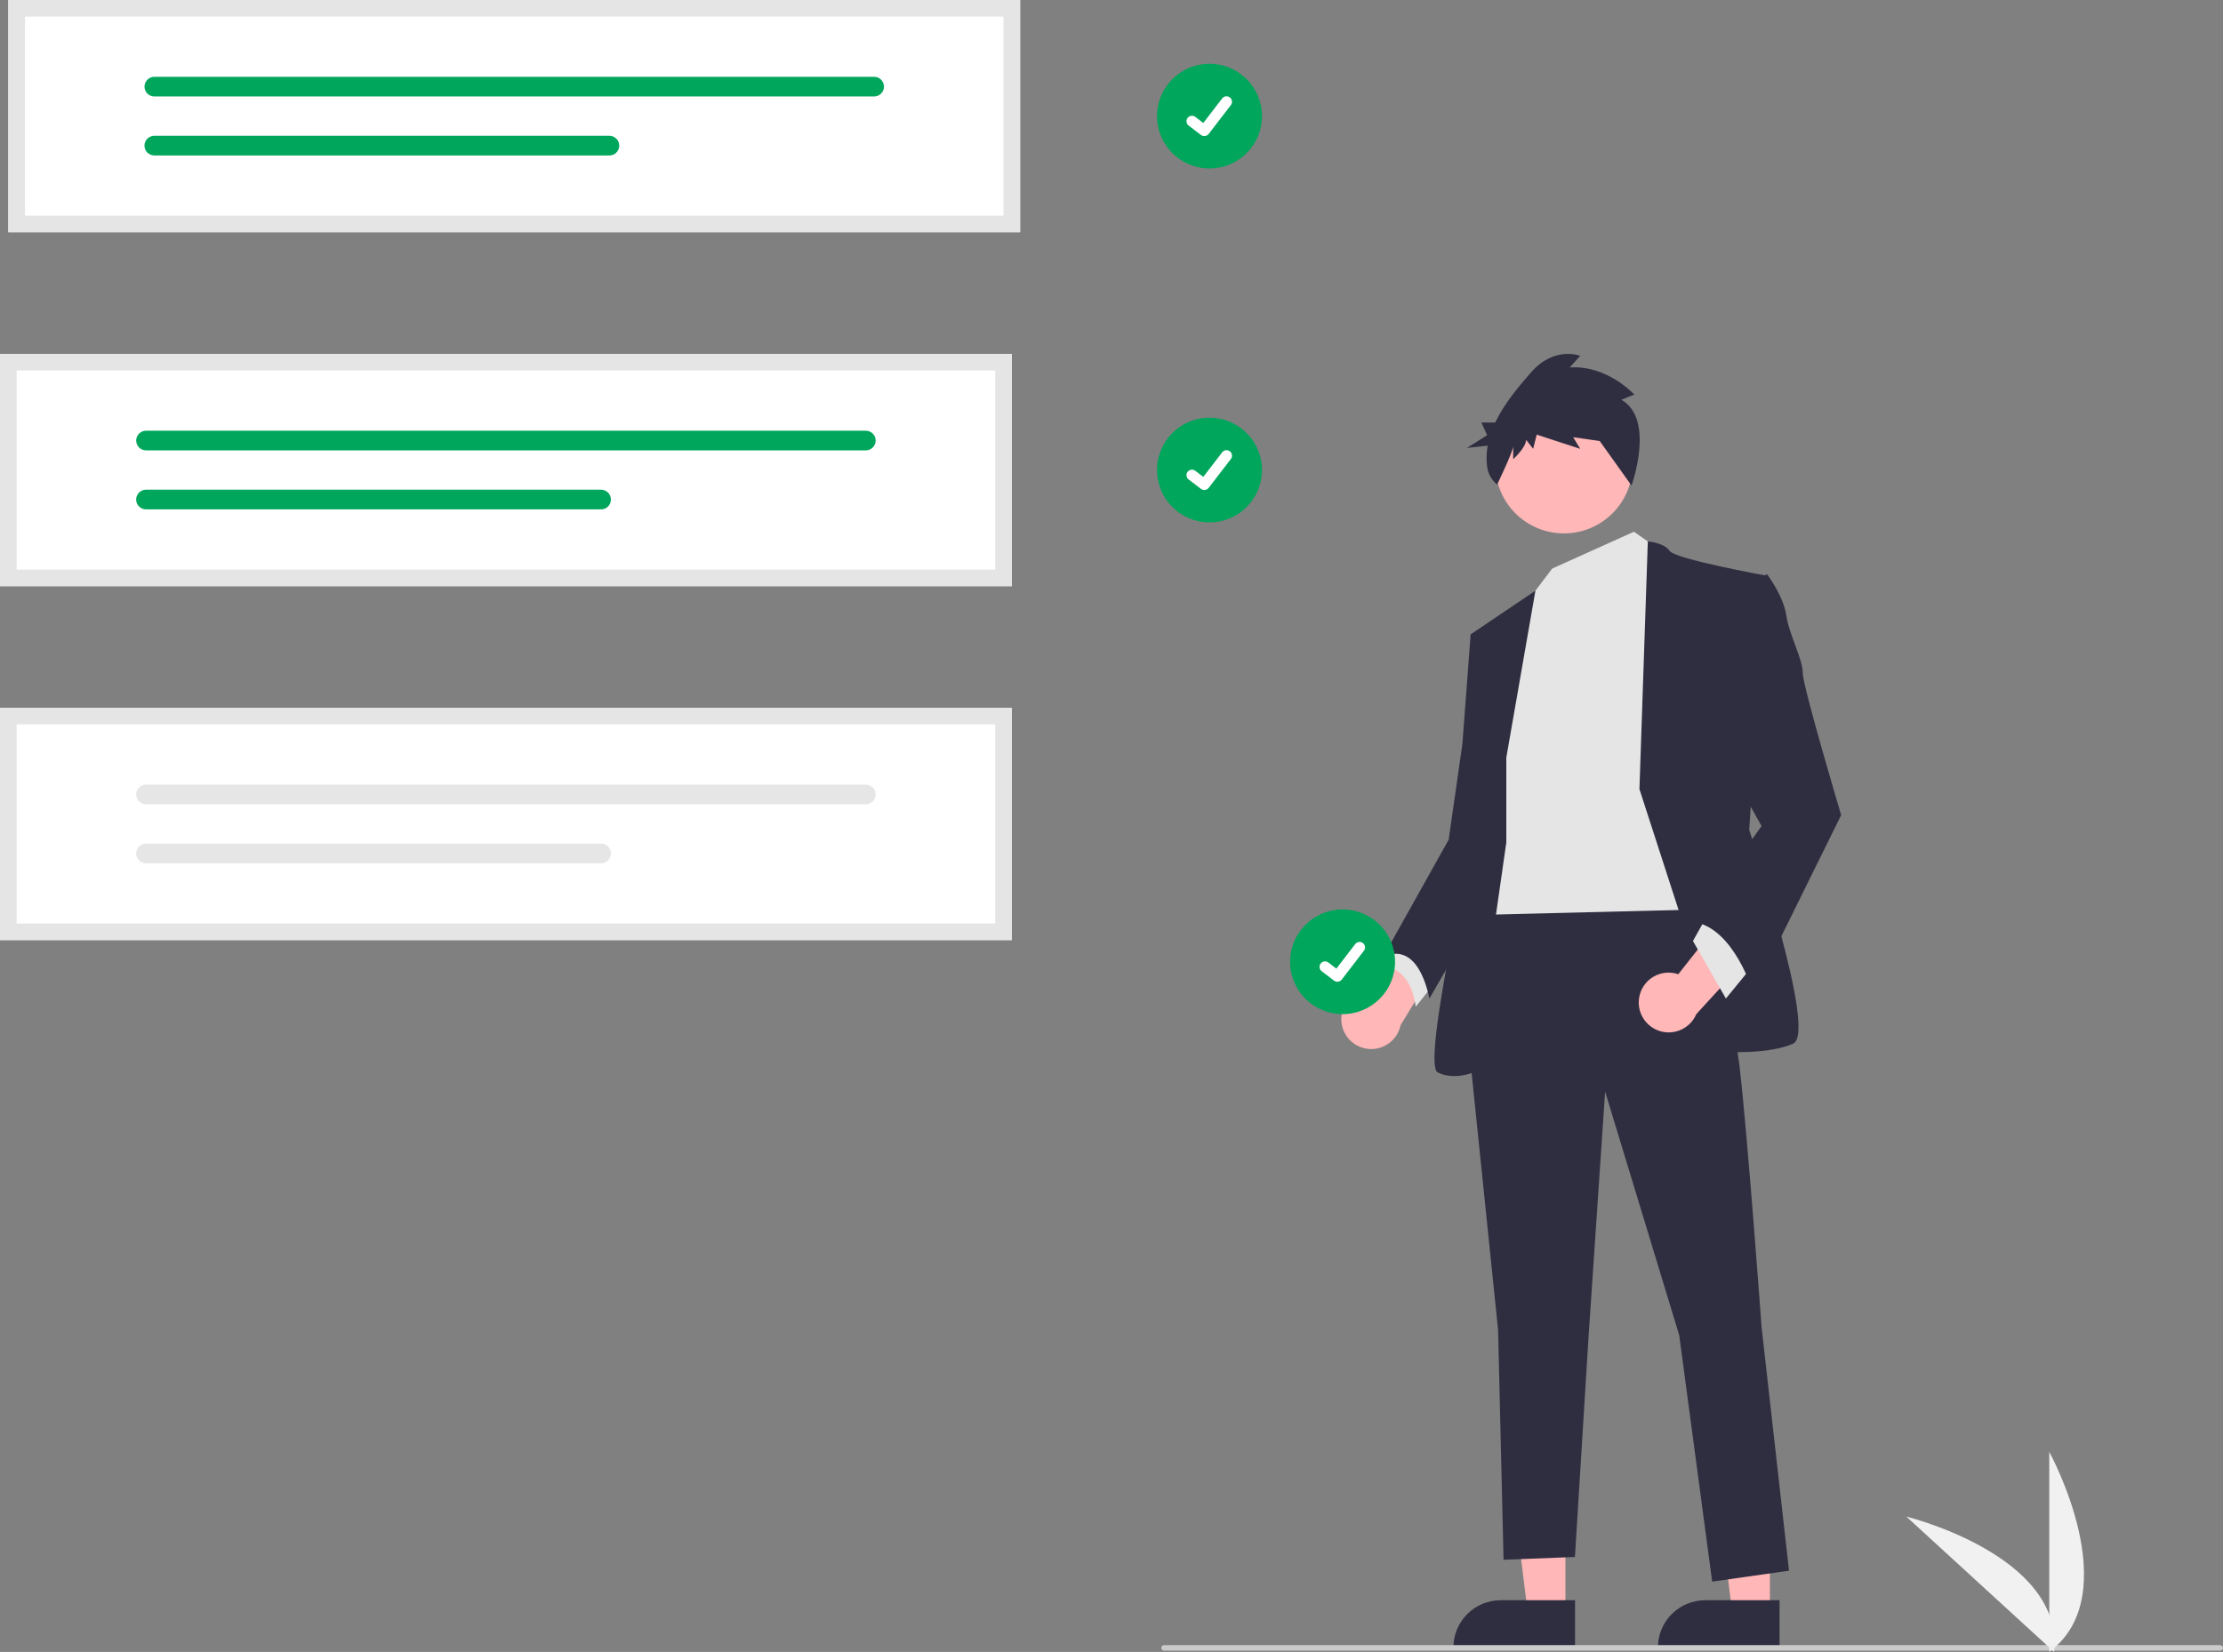 <svg width="183" height="136" viewBox="0 0 183 136" fill="none" xmlns="http://www.w3.org/2000/svg">
<rect x="0" y="0" width="183" height="136" fill="#808080" stroke="none"/>
<g clip-path="url(#clip0)">
<path d="M99.568 13.87C101.954 13.87 103.889 11.941 103.889 9.561C103.889 7.18 101.954 5.251 99.568 5.251C97.182 5.251 95.247 7.18 95.247 9.561C95.247 11.941 97.182 13.87 99.568 13.87Z" fill="#00A65C"/>
<path d="M99.139 11.205C99.042 11.205 98.948 11.174 98.87 11.115L98.865 11.112L97.85 10.337C97.802 10.301 97.763 10.256 97.733 10.205C97.704 10.154 97.684 10.097 97.677 10.039C97.669 9.98 97.673 9.92 97.688 9.863C97.704 9.806 97.73 9.753 97.766 9.706C97.802 9.659 97.847 9.619 97.898 9.59C97.95 9.56 98.006 9.541 98.065 9.533C98.124 9.526 98.183 9.529 98.241 9.545C98.298 9.56 98.352 9.586 98.399 9.622L99.056 10.126L100.611 8.103C100.647 8.056 100.692 8.017 100.743 7.987C100.794 7.958 100.851 7.938 100.91 7.931C100.968 7.923 101.028 7.927 101.085 7.942C101.142 7.957 101.196 7.984 101.243 8.02L101.243 8.02L101.233 8.033L101.243 8.02C101.338 8.092 101.4 8.2 101.416 8.318C101.432 8.436 101.4 8.556 101.327 8.651L99.499 11.029C99.456 11.083 99.402 11.128 99.34 11.158C99.278 11.189 99.209 11.204 99.14 11.204L99.139 11.205Z" fill="white"/>
<path d="M99.568 43.007C101.954 43.007 103.889 41.078 103.889 38.697C103.889 36.317 101.954 34.387 99.568 34.387C97.182 34.387 95.247 36.317 95.247 38.697C95.247 41.078 97.182 43.007 99.568 43.007Z" fill="#00A65C"/>
<path d="M99.139 40.341C99.042 40.342 98.948 40.31 98.87 40.252L98.865 40.248L97.85 39.474C97.802 39.438 97.763 39.393 97.733 39.342C97.704 39.29 97.684 39.234 97.677 39.175C97.669 39.117 97.673 39.057 97.688 39C97.704 38.943 97.73 38.889 97.766 38.843C97.802 38.796 97.847 38.756 97.898 38.727C97.95 38.697 98.006 38.678 98.065 38.67C98.124 38.662 98.183 38.666 98.241 38.681C98.298 38.697 98.352 38.723 98.399 38.759L99.056 39.262L100.611 37.24C100.647 37.193 100.692 37.153 100.743 37.124C100.794 37.094 100.851 37.075 100.91 37.067C100.968 37.06 101.028 37.063 101.085 37.079C101.142 37.094 101.196 37.12 101.243 37.156L101.243 37.156L101.233 37.17L101.243 37.156C101.338 37.229 101.4 37.336 101.416 37.455C101.432 37.573 101.4 37.693 101.327 37.787L99.499 40.165C99.456 40.22 99.402 40.264 99.34 40.295C99.278 40.325 99.209 40.341 99.14 40.341L99.139 40.341Z" fill="white"/>
<path d="M110.419 83.987C110.405 83.629 110.47 83.273 110.608 82.944C110.747 82.614 110.957 82.319 111.222 82.078C111.488 81.838 111.803 81.659 112.146 81.554C112.488 81.448 112.85 81.419 113.205 81.468L117.162 73.723L119.398 77.651L115.298 84.403C115.176 84.993 114.841 85.518 114.357 85.877C113.873 86.237 113.274 86.408 112.673 86.357C112.071 86.305 111.51 86.036 111.094 85.599C110.679 85.162 110.439 84.588 110.419 83.987L110.419 83.987Z" fill="#FFB7B7"/>
<path d="M128.868 132.753L125.763 132.753L124.285 120.804L128.869 120.805L128.868 132.753Z" fill="#FFB7B7"/>
<path d="M129.66 135.756L119.646 135.756V135.629C119.647 134.598 120.057 133.609 120.788 132.88C121.519 132.151 122.51 131.742 123.544 131.742H123.544L129.66 131.742L129.66 135.756Z" fill="#2F2E41"/>
<path d="M145.703 132.753L142.597 132.753L141.12 120.804L145.704 120.805L145.703 132.753Z" fill="#FFB7B7"/>
<path d="M146.495 135.756L136.481 135.756V135.629C136.482 134.598 136.892 133.609 137.623 132.88C138.354 132.151 139.345 131.742 140.379 131.742H140.379L146.495 131.742L146.495 135.756Z" fill="#2F2E41"/>
<path d="M115.189 77.246L113.833 79.5C113.833 79.5 116.093 79.5 116.544 82.881L118.352 80.627L115.189 77.246Z" fill="#E5E5E5"/>
<path d="M138.914 72.513C138.914 72.513 142.529 81.98 143.207 87.84C143.885 93.7 145.015 109.252 145.015 109.252L147.275 129.311L140.948 130.213L138.236 109.928L132.136 89.868L130.78 109.928L129.65 128.184L123.775 128.41L123.323 109.477L120.838 85.36L122.194 73.865L138.914 72.513Z" fill="#2F2E41"/>
<path d="M128.747 43.914C131.866 43.914 134.395 41.391 134.395 38.279C134.395 35.167 131.866 32.645 128.747 32.645C125.627 32.645 123.098 35.167 123.098 38.279C123.098 41.391 125.627 43.914 128.747 43.914Z" fill="#FFB7B7"/>
<path d="M134.508 43.776L136.767 45.354L139.705 74.88L121.402 75.331L123.888 54.82L126.147 48.96L127.778 46.809L134.508 43.776Z" fill="#E5E5E5"/>
<path d="M134.96 64.963L135.651 44.574C135.651 44.574 136.994 44.678 137.445 45.354C137.897 46.03 145.354 47.382 145.354 47.382L143.998 68.344C143.998 68.344 149.647 85.022 147.613 85.924C145.58 86.825 141.965 86.6 141.965 86.6L134.96 64.963Z" fill="#2F2E41"/>
<path d="M124.001 62.371L126.398 48.63L121.064 52.228L122.42 62.145L121.29 68.907C121.29 68.907 116.997 87.614 118.353 88.29C119.708 88.967 121.29 88.29 121.29 88.29L124.001 69.358V62.371Z" fill="#2F2E41"/>
<path d="M122.645 51.778L121.064 52.228L120.386 61.244L119.256 69.132L113.833 78.824C113.833 78.824 116.544 77.021 117.674 82.205L123.646 71.833L122.645 51.778Z" fill="#2F2E41"/>
<path d="M133.475 32.911L134.54 32.485C134.54 32.485 132.313 30.039 129.214 30.252L130.086 29.295C130.086 29.295 127.955 28.444 126.018 30.677C125 31.852 123.822 33.231 123.088 34.786H121.947L122.423 35.832L120.757 36.877L122.467 36.69C122.365 37.262 122.35 37.847 122.421 38.424C122.494 39.002 122.79 39.528 123.245 39.892C123.245 39.892 124.566 37.165 124.566 36.739V37.803C124.566 37.803 125.631 36.846 125.631 36.208L126.212 36.952L126.503 35.782L130.086 36.952L129.505 35.995L131.732 36.314L130.86 35.144L134.309 39.975C134.309 39.975 136.283 34.506 133.475 32.911Z" fill="#2F2E41"/>
<path d="M134.936 82.138C134.992 81.785 135.124 81.448 135.325 81.152C135.525 80.855 135.788 80.606 136.096 80.422C136.403 80.238 136.747 80.123 137.103 80.086C137.46 80.049 137.82 80.09 138.159 80.207L143.548 73.376L144.977 77.662L139.641 83.492C139.406 84.047 138.976 84.496 138.431 84.756C137.887 85.015 137.265 85.066 136.686 84.9C136.106 84.733 135.607 84.359 135.285 83.85C134.962 83.342 134.838 82.732 134.936 82.138V82.138Z" fill="#FFB7B7"/>
<path d="M144.111 79.726L142.078 82.205L139.366 77.472L140.496 75.443L144.111 79.726Z" fill="#E5E5E5"/>
<path d="M143.658 48.171L145.466 47.27C145.466 47.27 146.822 49.073 147.048 50.651C147.274 52.228 148.403 54.257 148.403 55.384C148.403 56.511 151.567 67.104 151.567 67.104L144.336 81.754C144.336 81.754 142.755 76.345 139.365 75.894L145.014 68.005L141.851 62.371L143.658 48.171Z" fill="#2F2E41"/>
<path d="M182.772 135.895H95.827C95.766 135.895 95.708 135.871 95.665 135.828C95.623 135.786 95.599 135.728 95.599 135.667C95.599 135.607 95.623 135.549 95.665 135.506C95.708 135.464 95.766 135.44 95.827 135.44H182.772C182.832 135.44 182.89 135.464 182.933 135.506C182.976 135.549 183 135.607 183 135.667C183 135.728 182.976 135.786 182.933 135.828C182.89 135.871 182.832 135.895 182.772 135.895Z" fill="#CBCBCB"/>
<path d="M83.294 48.258H0V29.137H83.294V48.258Z" fill="white"/>
<path d="M12.021 35.459C11.806 35.459 11.6 35.545 11.448 35.697C11.296 35.849 11.211 36.054 11.211 36.269C11.211 36.483 11.296 36.689 11.448 36.841C11.6 36.992 11.806 37.078 12.021 37.078H71.276C71.491 37.078 71.697 36.992 71.849 36.841C72.001 36.689 72.086 36.483 72.086 36.269C72.086 36.054 72.001 35.849 71.849 35.697C71.697 35.545 71.491 35.459 71.276 35.459H12.021Z" fill="#00A65C"/>
<path d="M12.021 40.316C11.915 40.316 11.809 40.337 11.711 40.377C11.612 40.418 11.522 40.477 11.447 40.552C11.371 40.627 11.311 40.717 11.27 40.815C11.229 40.913 11.208 41.018 11.208 41.124C11.208 41.231 11.229 41.336 11.269 41.434C11.31 41.532 11.369 41.622 11.444 41.697C11.52 41.773 11.609 41.832 11.707 41.873C11.806 41.914 11.911 41.935 12.018 41.936H49.479C49.586 41.936 49.692 41.915 49.79 41.874C49.889 41.834 49.979 41.774 50.054 41.699C50.13 41.624 50.19 41.534 50.23 41.436C50.271 41.338 50.292 41.232 50.292 41.126C50.292 41.02 50.271 40.914 50.23 40.816C50.19 40.718 50.13 40.628 50.054 40.553C49.979 40.478 49.889 40.418 49.79 40.378C49.692 40.337 49.586 40.316 49.479 40.316H12.021Z" fill="#00A65C"/>
<path d="M83.294 48.258H0V29.137H83.294V48.258ZM1.369 46.892H81.924V30.503H1.369V46.892Z" fill="#E5E5E5"/>
<path d="M83.294 77.395H0V58.274H83.294V77.395Z" fill="white"/>
<path d="M12.021 64.596C11.806 64.596 11.6 64.682 11.448 64.834C11.296 64.985 11.211 65.191 11.211 65.406C11.211 65.62 11.296 65.826 11.448 65.978C11.6 66.129 11.806 66.215 12.021 66.215H71.276C71.491 66.215 71.697 66.129 71.849 65.978C72.001 65.826 72.086 65.62 72.086 65.406C72.086 65.191 72.001 64.985 71.849 64.834C71.697 64.682 71.491 64.596 71.276 64.596H12.021Z" fill="#E6E6E6"/>
<path d="M12.021 69.453C11.915 69.453 11.809 69.474 11.711 69.514C11.612 69.555 11.522 69.614 11.447 69.689C11.371 69.764 11.311 69.853 11.27 69.951C11.229 70.049 11.208 70.155 11.208 70.261C11.208 70.367 11.229 70.473 11.269 70.571C11.31 70.669 11.369 70.759 11.444 70.834C11.52 70.909 11.609 70.969 11.707 71.01C11.806 71.051 11.911 71.072 12.018 71.072H49.479C49.586 71.073 49.692 71.052 49.79 71.011C49.889 70.971 49.979 70.911 50.054 70.836C50.13 70.76 50.19 70.671 50.23 70.573C50.271 70.475 50.292 70.369 50.292 70.263C50.292 70.156 50.271 70.051 50.23 69.953C50.19 69.854 50.13 69.765 50.054 69.69C49.979 69.615 49.889 69.555 49.79 69.514C49.692 69.474 49.586 69.453 49.479 69.453H12.021Z" fill="#E6E6E6"/>
<path d="M83.294 77.395H0V58.274H83.294V77.395ZM1.369 76.029H81.924V59.639H1.369V76.029Z" fill="#E5E5E5"/>
<path d="M83.978 19.121H0.685V0H83.978V19.121Z" fill="white"/>
<path d="M12.706 6.322C12.491 6.323 12.285 6.408 12.133 6.56C11.981 6.712 11.896 6.917 11.896 7.132C11.896 7.346 11.981 7.552 12.133 7.704C12.285 7.856 12.491 7.941 12.706 7.941H71.96C72.175 7.941 72.382 7.856 72.534 7.704C72.685 7.552 72.771 7.346 72.771 7.132C72.771 6.917 72.685 6.712 72.534 6.56C72.382 6.408 72.175 6.323 71.96 6.322H12.706Z" fill="#00A65C"/>
<path d="M12.706 11.18C12.491 11.179 12.284 11.264 12.132 11.415C11.979 11.567 11.893 11.773 11.893 11.988C11.892 12.202 11.977 12.408 12.129 12.56C12.281 12.713 12.487 12.798 12.702 12.799H50.164C50.271 12.799 50.376 12.778 50.475 12.738C50.574 12.697 50.663 12.637 50.739 12.562C50.814 12.487 50.874 12.398 50.915 12.299C50.956 12.201 50.977 12.096 50.977 11.989C50.977 11.883 50.956 11.777 50.915 11.679C50.874 11.581 50.814 11.492 50.739 11.416C50.663 11.341 50.574 11.281 50.475 11.241C50.376 11.2 50.271 11.179 50.164 11.18H12.706Z" fill="#00A65C"/>
<path d="M83.978 19.121H0.685V0H83.978V19.121ZM2.054 17.755H82.609V1.366H2.054V17.755Z" fill="#E5E5E5"/>
<path d="M168.698 136V119.533C168.698 119.533 175.132 131.207 168.698 136Z" fill="#F1F1F1"/>
<path d="M169.095 135.997L156.935 124.861C156.935 124.861 169.907 128.029 169.095 135.997Z" fill="#F1F1F1"/>
<path d="M110.522 83.491C112.908 83.491 114.843 81.561 114.843 79.181C114.843 76.8 112.908 74.871 110.522 74.871C108.136 74.871 106.201 76.8 106.201 79.181C106.201 81.561 108.136 83.491 110.522 83.491Z" fill="#00A65C"/>
<path d="M110.093 80.825C109.996 80.825 109.901 80.793 109.823 80.735L109.818 80.732L108.803 79.957C108.756 79.921 108.716 79.876 108.687 79.825C108.657 79.774 108.638 79.717 108.63 79.659C108.622 79.6 108.626 79.54 108.641 79.483C108.657 79.426 108.683 79.373 108.719 79.326C108.755 79.279 108.8 79.239 108.852 79.21C108.903 79.18 108.96 79.161 109.018 79.153C109.077 79.145 109.137 79.149 109.194 79.165C109.251 79.18 109.305 79.206 109.352 79.242L110.01 79.746L111.564 77.723C111.6 77.676 111.645 77.637 111.696 77.607C111.748 77.578 111.804 77.558 111.863 77.551C111.922 77.543 111.981 77.547 112.039 77.562C112.096 77.577 112.149 77.604 112.196 77.64L112.197 77.64L112.187 77.653L112.197 77.64C112.292 77.712 112.354 77.82 112.369 77.938C112.385 78.056 112.353 78.176 112.28 78.271L110.452 80.649C110.41 80.703 110.355 80.748 110.293 80.778C110.231 80.809 110.163 80.824 110.093 80.824L110.093 80.825Z" fill="white"/>
</g>
<defs>
<clipPath id="clip0">
<rect width="183" height="136" fill="white"/>
</clipPath>
</defs>
</svg>
